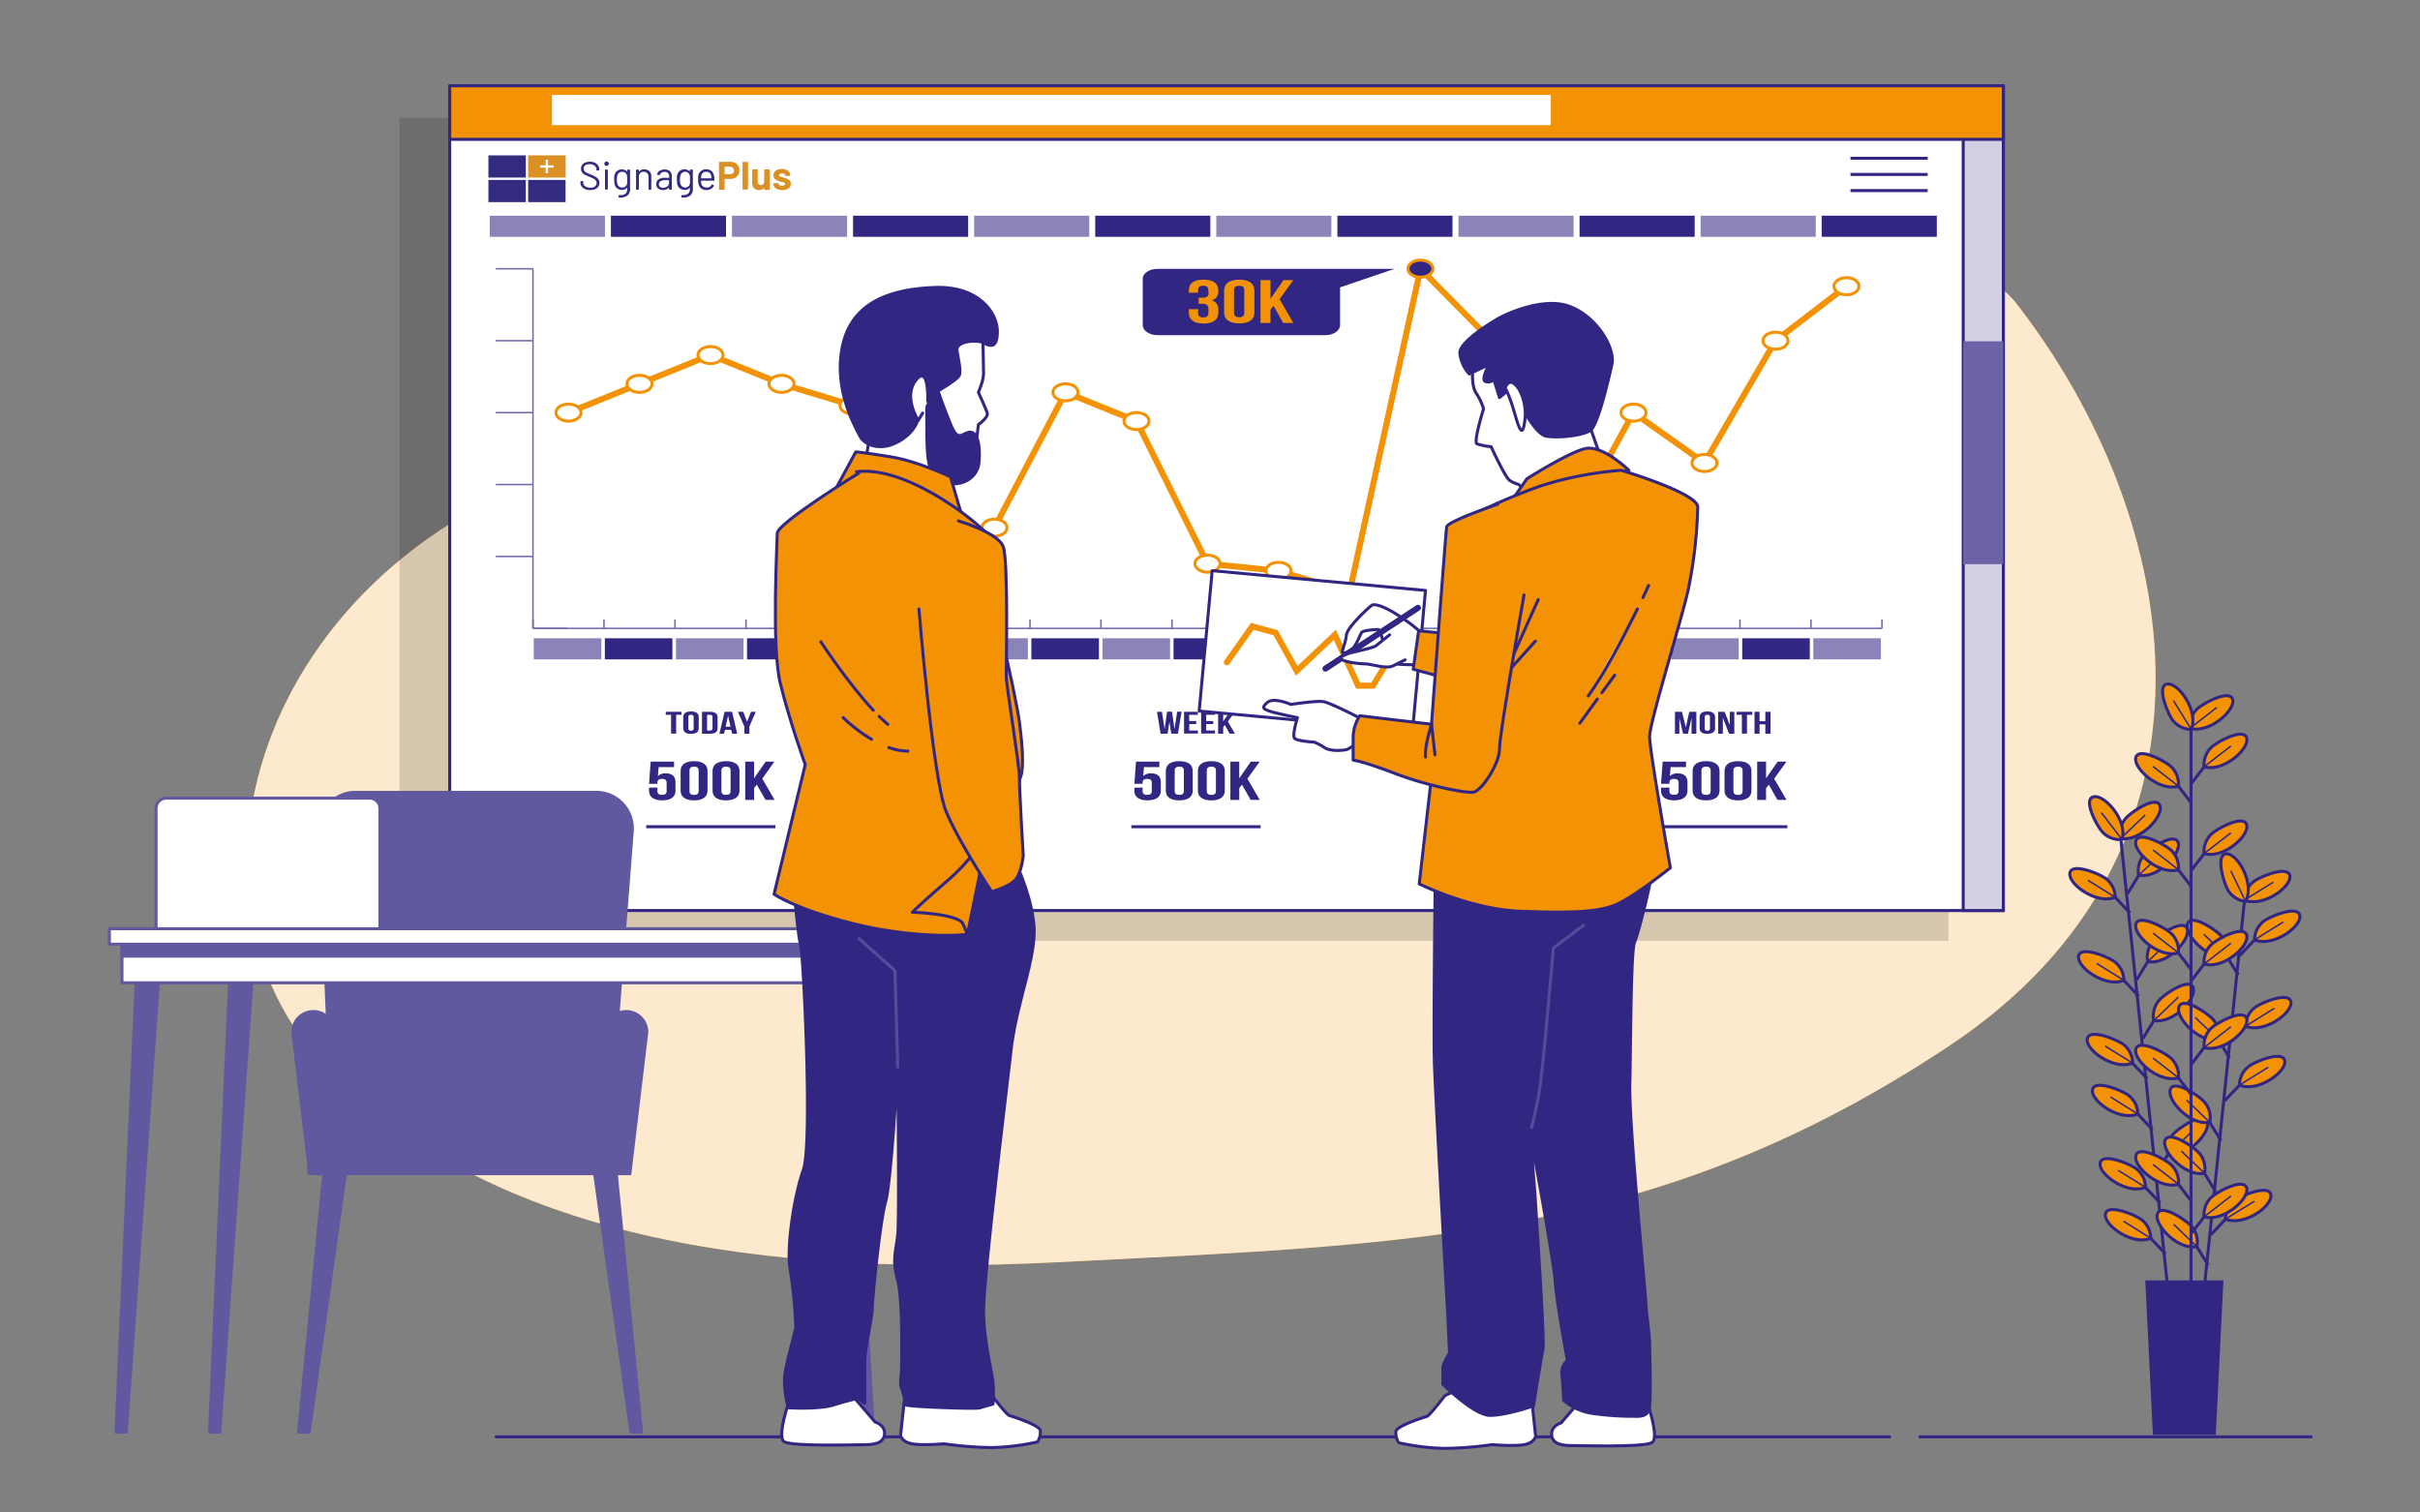<svg id="Stocks_and_shareholders_dashboard" data-name="Stocks and shareholders dashboard" xmlns="http://www.w3.org/2000/svg" viewBox="0 0 800 500"><rect x="0" y="0" width="800" height="500" fill="#808080" stroke="none"/><defs><style>.cls-1,.cls-16,.cls-4{fill:#f39204;}.cls-12,.cls-2,.cls-20,.cls-7,.cls-9{fill:#fff;}.cls-2{opacity:0.8;}.cls-10,.cls-11,.cls-24,.cls-25,.cls-26,.cls-3,.cls-5{fill:none;}.cls-14,.cls-16,.cls-23,.cls-25,.cls-26,.cls-3,.cls-4,.cls-5,.cls-6,.cls-7{stroke:#312783;}.cls-10,.cls-11,.cls-14,.cls-3,.cls-4,.cls-5,.cls-6{stroke-miterlimit:10;}.cls-10,.cls-5{stroke-width:0.5px;}.cls-13,.cls-18,.cls-23,.cls-6{fill:#312783;}.cls-11,.cls-12,.cls-13,.cls-16,.cls-19,.cls-20,.cls-23,.cls-24,.cls-25,.cls-26,.cls-7{stroke-linecap:round;}.cls-12,.cls-13,.cls-16,.cls-19,.cls-20,.cls-23,.cls-24,.cls-25,.cls-26,.cls-7{stroke-linejoin:round;}.cls-8{opacity:0.15;}.cls-10{stroke:#716aa9;}.cls-11,.cls-12,.cls-13{stroke:#f39204;}.cls-11,.cls-26{stroke-width:2px;}.cls-14{fill:#d2cfe4;}.cls-15{fill:#6b63a6;}.cls-17{fill:#8a84b8;}.cls-19{fill:#6059a0;}.cls-19,.cls-20{stroke:#6059a0;}.cls-21{fill:#322b80;}.cls-22{fill:#db9023;}.cls-24{stroke:#544c98;}</style></defs><g id="Background_Simple" data-name="Background Simple"><path class="cls-1" d="M666,99.59S618.58,45.43,527,46.59,376.61,97,312.24,125.93C278.53,141.1,238.13,141,201.63,150.55,84.92,181,52.2,296.14,108.43,353.47c48.67,49.64,127,69.69,242.37,63.75s196.59-7.07,293.48-71.42S722.3,171.47,666,99.59Z"/><path class="cls-2" d="M666,99.59S618.58,45.43,527,46.59,376.61,97,312.24,125.93C278.53,141.1,238.13,141,201.63,150.55,84.92,181,52.2,296.14,108.43,353.47c48.67,49.64,127,69.69,242.37,63.75s196.59-7.07,293.48-71.42S722.3,171.47,666,99.59Z"/></g><g id="Plant"><line class="cls-3" x1="701.17" y1="278" x2="716.61" y2="426.02"/><line class="cls-3" x1="714.12" y1="397.69" x2="707.12" y2="390.3"/><path class="cls-4" d="M709.25,392.51a7.93,7.93,0,0,0-2.79-5.94c-1.8-1.6-11.26-5.58-12.15-2.25C693.33,387.94,703,395.06,709.25,392.51Z"/><line class="cls-5" x1="709.25" y1="392.51" x2="700.24" y2="386.9"/><line class="cls-3" x1="715.88" y1="414.53" x2="708.88" y2="407.13"/><path class="cls-4" d="M711,409.35a7.92,7.92,0,0,0-2.79-5.94c-1.8-1.61-11.26-5.59-12.16-2.26C695.09,404.78,704.77,411.89,711,409.35Z"/><line class="cls-5" x1="711.01" y1="409.35" x2="702" y2="403.73"/><line class="cls-3" x1="709.84" y1="356.61" x2="702.83" y2="349.22"/><path class="cls-4" d="M705,351.43a7.94,7.94,0,0,0-2.78-5.94c-1.8-1.6-11.26-5.58-12.16-2.25C689,346.86,698.73,354,705,351.43Z"/><line class="cls-5" x1="704.96" y1="351.43" x2="695.96" y2="345.82"/><line class="cls-3" x1="711.59" y1="373.45" x2="704.59" y2="366.05"/><path class="cls-4" d="M706.72,368.27a7.93,7.93,0,0,0-2.79-5.94c-1.8-1.61-11.26-5.59-12.15-2.26C690.8,363.7,700.48,370.82,706.72,368.27Z"/><line class="cls-5" x1="706.72" y1="368.27" x2="697.71" y2="362.66"/><line class="cls-3" x1="706.98" y1="329.27" x2="699.98" y2="321.87"/><path class="cls-4" d="M702.11,324.09a7.93,7.93,0,0,0-2.79-5.94c-1.8-1.61-11.26-5.59-12.15-2.26C686.19,319.52,695.87,326.64,702.11,324.09Z"/><line class="cls-5" x1="702.11" y1="324.09" x2="693.1" y2="318.48"/><line class="cls-3" x1="704.12" y1="301.8" x2="697.11" y2="294.41"/><path class="cls-4" d="M699.24,296.62a7.93,7.93,0,0,0-2.79-5.94c-1.79-1.6-11.25-5.58-12.15-2.25C683.32,292.05,693,299.17,699.24,296.62Z"/><line class="cls-5" x1="699.24" y1="296.62" x2="690.24" y2="291.01"/><line class="cls-3" x1="712.95" y1="387.73" x2="718.27" y2="379.05"/><path class="cls-4" d="M716.65,381.66a7.94,7.94,0,0,1,1.5-6.39c1.43-1.94,9.86-7.79,11.43-4.72C731.28,373.9,723.28,382.86,716.65,381.66Z"/><line class="cls-5" x1="716.65" y1="381.66" x2="724.76" y2="373.91"/><line class="cls-3" x1="708.32" y1="343.43" x2="713.65" y2="334.75"/><path class="cls-4" d="M712,337.36a7.9,7.9,0,0,1,1.5-6.39c1.42-1.94,9.86-7.79,11.42-4.71C726.66,329.6,718.65,338.56,712,337.36Z"/><line class="cls-5" x1="712.03" y1="337.36" x2="720.14" y2="329.61"/><line class="cls-3" x1="706.29" y1="323.97" x2="711.62" y2="315.28"/><path class="cls-4" d="M710,317.89a7.94,7.94,0,0,1,1.5-6.39c1.43-1.94,9.87-7.79,11.43-4.71C724.63,310.13,716.62,319.09,710,317.89Z"/><line class="cls-5" x1="709.99" y1="317.89" x2="718.1" y2="310.14"/><line class="cls-3" x1="703.31" y1="295.43" x2="708.64" y2="286.74"/><path class="cls-4" d="M707,289.35a7.93,7.93,0,0,1,1.51-6.39c1.42-1.94,9.86-7.79,11.42-4.71C721.65,281.59,713.64,290.55,707,289.35Z"/><line class="cls-5" x1="707.01" y1="289.35" x2="715.12" y2="281.6"/><path class="cls-4" d="M701,277.18a7.94,7.94,0,0,1,1.5-6.39c1.42-1.94,9.86-7.79,11.43-4.71C715.67,269.42,707.66,278.38,701,277.18Z"/><line class="cls-5" x1="701.04" y1="277.18" x2="709.15" y2="269.43"/><path class="cls-4" d="M701.51,277.51a7.92,7.92,0,0,1-6.2-2.16c-1.78-1.62-6.71-10.62-3.49-11.86C695.33,262.15,703.4,271.05,701.51,277.51Z"/><line class="cls-5" x1="701.51" y1="277.51" x2="694.65" y2="268.63"/><line class="cls-3" x1="741.91" y1="298.38" x2="726.55" y2="446.41"/><line class="cls-3" x1="729.95" y1="418.18" x2="724.62" y2="409.5"/><path class="cls-4" d="M726.24,412.11a7.94,7.94,0,0,0-1.5-6.39c-1.43-1.94-9.87-7.78-11.43-4.71C711.6,404.36,719.61,413.32,726.24,412.11Z"/><line class="cls-5" x1="726.24" y1="412.11" x2="718.58" y2="404.76"/><line class="cls-3" x1="734.21" y1="377.1" x2="728.88" y2="368.42"/><path class="cls-4" d="M730.5,371a7.94,7.94,0,0,0-1.5-6.39c-1.43-1.94-9.87-7.78-11.43-4.71C715.87,363.28,723.88,372.24,730.5,371Z"/><line class="cls-5" x1="730.5" y1="371.03" x2="722.85" y2="363.68"/><line class="cls-3" x1="732.46" y1="393.93" x2="727.13" y2="385.26"/><path class="cls-4" d="M728.76,387.86a7.93,7.93,0,0,0-1.51-6.39c-1.43-1.94-9.86-7.78-11.43-4.7C714.12,380.11,722.13,389.07,728.76,387.86Z"/><line class="cls-5" x1="728.76" y1="387.86" x2="721.1" y2="380.52"/><line class="cls-3" x1="737.05" y1="349.75" x2="731.72" y2="341.07"/><path class="cls-4" d="M733.34,343.68a7.94,7.94,0,0,0-1.5-6.39c-1.43-1.94-9.87-7.78-11.43-4.71C718.71,335.93,726.72,344.89,733.34,343.68Z"/><line class="cls-5" x1="733.34" y1="343.68" x2="725.68" y2="336.33"/><line class="cls-3" x1="739.9" y1="322.29" x2="734.57" y2="313.61"/><path class="cls-4" d="M736.19,316.21a7.92,7.92,0,0,0-1.5-6.38c-1.43-1.95-9.87-7.79-11.43-4.71C721.56,308.46,729.57,317.42,736.19,316.21Z"/><line class="cls-5" x1="736.19" y1="316.21" x2="728.54" y2="308.87"/><line class="cls-3" x1="730.85" y1="408.19" x2="737.84" y2="400.79"/><path class="cls-4" d="M735.72,403a7.94,7.94,0,0,1,2.78-5.94c1.8-1.61,11.26-5.6,12.16-2.26C751.63,398.43,742,405.55,735.72,403Z"/><line class="cls-5" x1="735.72" y1="403.01" x2="745.25" y2="397.09"/><line class="cls-3" x1="735.44" y1="363.89" x2="742.44" y2="356.49"/><path class="cls-4" d="M740.31,358.71a7.94,7.94,0,0,1,2.79-5.95c1.79-1.6,11.25-5.59,12.15-2.26C756.23,354.13,746.55,361.25,740.31,358.71Z"/><line class="cls-5" x1="740.31" y1="358.71" x2="749.85" y2="352.79"/><line class="cls-3" x1="737.46" y1="344.42" x2="744.46" y2="337.02"/><path class="cls-4" d="M742.33,339.24a7.93,7.93,0,0,1,2.79-5.94c1.8-1.61,11.25-5.6,12.15-2.27C758.25,334.66,748.57,341.78,742.33,339.24Z"/><line class="cls-5" x1="742.33" y1="339.24" x2="751.87" y2="333.32"/><line class="cls-3" x1="740.42" y1="315.88" x2="747.42" y2="308.48"/><path class="cls-4" d="M745.3,310.7a7.91,7.91,0,0,1,2.78-5.95c1.8-1.6,11.25-5.59,12.15-2.26C761.21,306.12,751.53,313.24,745.3,310.7Z"/><line class="cls-5" x1="745.3" y1="310.7" x2="754.83" y2="304.78"/><path class="cls-4" d="M742,297.55a7.93,7.93,0,0,1,2.79-5.94c1.79-1.6,11.25-5.59,12.15-2.26C757.87,293,748.19,300.1,742,297.55Z"/><line class="cls-5" x1="741.95" y1="297.55" x2="751.48" y2="291.64"/><path class="cls-4" d="M742.34,298a7.91,7.91,0,0,1-5.61-3.39c-1.41-2-4.38-11.78-1-12.33C739.46,281.67,745.53,292,742.34,298Z"/><line class="cls-5" x1="742.34" y1="297.98" x2="737.46" y2="287.88"/><line class="cls-3" x1="724.31" y1="238.11" x2="724.31" y2="425.3"/><line class="cls-3" x1="724.46" y1="397.15" x2="718.26" y2="389.07"/><path class="cls-4" d="M720.15,391.49A8,8,0,0,0,718,385.3c-1.62-1.79-10.62-6.73-11.86-3.51C704.79,385.3,713.68,393.38,720.15,391.49Z"/><line class="cls-5" x1="720.15" y1="391.49" x2="711.77" y2="384.98"/><line class="cls-3" x1="724.46" y1="361.97" x2="718.26" y2="353.89"/><path class="cls-4" d="M720.15,356.32a8,8,0,0,0-2.16-6.2c-1.62-1.78-10.62-6.72-11.86-3.5C704.79,350.12,713.68,358.2,720.15,356.32Z"/><line class="cls-5" x1="720.15" y1="356.32" x2="711.77" y2="349.8"/><line class="cls-3" x1="724.46" y1="320.67" x2="718.26" y2="312.59"/><path class="cls-4" d="M720.15,315a8,8,0,0,0-2.16-6.19c-1.62-1.79-10.62-6.73-11.86-3.51C704.79,308.82,713.68,316.9,720.15,315Z"/><line class="cls-5" x1="720.15" y1="315.01" x2="711.77" y2="308.5"/><line class="cls-3" x1="724.46" y1="293.18" x2="718.26" y2="285.1"/><path class="cls-4" d="M720.15,287.52a8,8,0,0,0-2.16-6.2c-1.62-1.78-10.62-6.72-11.86-3.5C704.79,281.32,713.68,289.41,720.15,287.52Z"/><line class="cls-5" x1="720.15" y1="287.52" x2="711.77" y2="281"/><line class="cls-3" x1="724.46" y1="265.56" x2="718.26" y2="257.48"/><path class="cls-4" d="M720.15,259.91a8,8,0,0,0-2.16-6.2c-1.62-1.78-10.62-6.72-11.86-3.5C704.79,253.71,713.68,261.79,720.15,259.91Z"/><line class="cls-5" x1="720.15" y1="259.91" x2="711.77" y2="253.39"/><line class="cls-3" x1="724.32" y1="407.9" x2="730.52" y2="399.81"/><path class="cls-4" d="M728.63,402.24a7.92,7.92,0,0,1,2.16-6.2c1.62-1.78,10.61-6.72,11.85-3.5C744,396,735.1,404.12,728.63,402.24Z"/><line class="cls-5" x1="728.63" y1="402.24" x2="737.5" y2="395.37"/><line class="cls-3" x1="724.32" y1="351.95" x2="730.52" y2="343.86"/><path class="cls-4" d="M728.63,346.29a7.92,7.92,0,0,1,2.16-6.2c1.62-1.78,10.61-6.72,11.85-3.5C744,340.09,735.1,348.17,728.63,346.29Z"/><line class="cls-5" x1="728.63" y1="346.29" x2="737.5" y2="339.42"/><line class="cls-3" x1="724.32" y1="324.33" x2="730.52" y2="316.25"/><path class="cls-4" d="M728.63,318.67a7.9,7.9,0,0,1,2.16-6.19c1.62-1.79,10.61-6.73,11.85-3.51C744,312.48,735.1,320.56,728.63,318.67Z"/><line class="cls-5" x1="728.63" y1="318.67" x2="737.5" y2="311.81"/><line class="cls-3" x1="724.32" y1="287.83" x2="730.52" y2="279.75"/><path class="cls-4" d="M728.63,282.17a7.9,7.9,0,0,1,2.16-6.19c1.62-1.79,10.61-6.73,11.85-3.51C744,276,735.1,284.06,728.63,282.17Z"/><line class="cls-5" x1="728.63" y1="282.17" x2="737.5" y2="275.31"/><line class="cls-3" x1="724.32" y1="259.14" x2="730.52" y2="251.05"/><path class="cls-4" d="M728.63,253.48a7.93,7.93,0,0,1,2.16-6.2c1.62-1.78,10.61-6.72,11.85-3.5C744,247.28,735.1,255.37,728.63,253.48Z"/><line class="cls-5" x1="728.63" y1="253.48" x2="737.5" y2="246.61"/><path class="cls-4" d="M724,240.75a7.92,7.92,0,0,1,2.15-6.19c1.63-1.79,10.62-6.73,11.86-3.51C739.31,234.56,730.42,242.64,724,240.75Z"/><line class="cls-5" x1="723.95" y1="240.75" x2="732.82" y2="233.89"/><path class="cls-4" d="M724.38,241.13a7.93,7.93,0,0,1-5.94-2.79c-1.6-1.8-5.57-11.26-2.24-12.16C719.83,225.21,726.94,234.9,724.38,241.13Z"/><line class="cls-5" x1="724.38" y1="241.13" x2="718.48" y2="231.59"/><polygon class="cls-6" points="732.01 473.85 712.18 473.85 709.71 423.78 734.49 423.78 732.01 473.85"/></g><g id="Floor"><line class="cls-7" x1="634.71" y1="475" x2="764" y2="475"/><line class="cls-7" x1="274.46" y1="475" x2="624.67" y2="475"/><line class="cls-7" x1="164" y1="475" x2="260.65" y2="475"/></g><g id="Screen"><rect class="cls-8" x="132.07" y="39" width="512.04" height="272"/><rect class="cls-1" x="148.67" y="28.36" width="513.59" height="272.64"/><rect class="cls-7" x="148.67" y="28.36" width="513.59" height="272.64"/><rect class="cls-9" x="161.02" y="80.94" width="478.72" height="148.09"/><line class="cls-10" x1="176.19" y1="207.73" x2="622.14" y2="207.73"/><line class="cls-10" x1="176.19" y1="207.73" x2="176.19" y2="204.76"/><line class="cls-10" x1="199.66" y1="207.73" x2="199.66" y2="204.76"/><line class="cls-10" x1="223.14" y1="207.73" x2="223.14" y2="204.76"/><line class="cls-10" x1="246.61" y1="207.73" x2="246.61" y2="204.76"/><line class="cls-10" x1="270.08" y1="207.73" x2="270.08" y2="204.76"/><line class="cls-10" x1="293.55" y1="207.73" x2="293.55" y2="204.76"/><line class="cls-10" x1="317.02" y1="207.73" x2="317.02" y2="204.76"/><line class="cls-10" x1="340.49" y1="207.73" x2="340.49" y2="204.76"/><line class="cls-10" x1="363.96" y1="207.73" x2="363.96" y2="204.76"/><line class="cls-10" x1="387.43" y1="207.73" x2="387.43" y2="204.76"/><line class="cls-10" x1="410.9" y1="207.73" x2="410.9" y2="204.76"/><line class="cls-10" x1="434.37" y1="207.73" x2="434.37" y2="204.76"/><line class="cls-10" x1="457.84" y1="207.73" x2="457.84" y2="204.76"/><line class="cls-10" x1="481.32" y1="207.73" x2="481.32" y2="204.76"/><line class="cls-10" x1="504.79" y1="207.73" x2="504.79" y2="204.76"/><line class="cls-10" x1="528.26" y1="207.73" x2="528.26" y2="204.76"/><line class="cls-10" x1="551.73" y1="207.73" x2="551.73" y2="204.76"/><line class="cls-10" x1="575.2" y1="207.73" x2="575.2" y2="204.76"/><line class="cls-10" x1="598.67" y1="207.73" x2="598.67" y2="204.76"/><line class="cls-10" x1="622.14" y1="207.73" x2="622.14" y2="204.76"/><line class="cls-10" x1="176.19" y1="207.73" x2="176.19" y2="88.85"/><line class="cls-10" x1="176.19" y1="207.73" x2="187.34" y2="207.73"/><line class="cls-10" x1="176.19" y1="183.96" x2="163.89" y2="183.96"/><line class="cls-10" x1="176.19" y1="160.18" x2="163.89" y2="160.18"/><line class="cls-10" x1="176.19" y1="136.4" x2="163.89" y2="136.4"/><line class="cls-10" x1="176.19" y1="112.63" x2="163.89" y2="112.63"/><line class="cls-10" x1="176.19" y1="88.85" x2="163.89" y2="88.85"/><line class="cls-11" x1="586.93" y1="112.63" x2="610.41" y2="94.62"/><line class="cls-11" x1="563.46" y1="153.05" x2="586.93" y2="112.63"/><line class="cls-11" x1="539.99" y1="136.4" x2="563.46" y2="153.05"/><line class="cls-11" x1="516.52" y1="179.2" x2="539.99" y2="136.4"/><line class="cls-11" x1="493.05" y1="112.63" x2="516.52" y2="179.2"/><line class="cls-11" x1="469.58" y1="88.85" x2="493.05" y2="112.63"/><line class="cls-11" x1="446.11" y1="195.85" x2="469.58" y2="88.85"/><line class="cls-11" x1="422.64" y1="188.71" x2="446.11" y2="195.85"/><line class="cls-11" x1="399.17" y1="186.33" x2="422.64" y2="188.71"/><line class="cls-11" x1="375.7" y1="139.2" x2="399.17" y2="186.33"/><line class="cls-11" x1="352.23" y1="129.69" x2="375.7" y2="139.2"/><line class="cls-11" x1="328.75" y1="174.45" x2="352.23" y2="129.69"/><line class="cls-11" x1="305.28" y1="183.96" x2="328.75" y2="174.45"/><line class="cls-11" x1="281.81" y1="134.03" x2="305.28" y2="183.96"/><line class="cls-11" x1="258.34" y1="126.89" x2="281.81" y2="134.03"/><line class="cls-11" x1="234.87" y1="117.38" x2="258.34" y2="126.89"/><line class="cls-11" x1="211.4" y1="126.89" x2="234.87" y2="117.38"/><line class="cls-11" x1="187.93" y1="136.4" x2="211.4" y2="126.89"/><path class="cls-12" d="M610.41,91.8h0c-2.3,0-4.15,1.27-4.15,2.82h0c0,1.56,1.85,2.82,4.15,2.82h0c2.29,0,4.14-1.26,4.14-2.82h0C614.55,93.07,612.7,91.8,610.41,91.8Z"/><path class="cls-12" d="M586.93,109.81h0c-2.29,0-4.14,1.26-4.14,2.82h0c0,1.55,1.85,2.82,4.14,2.82h0c2.3,0,4.15-1.27,4.15-2.82h0C591.08,111.07,589.23,109.81,586.93,109.81Z"/><path class="cls-12" d="M563.46,150.23h0c-2.29,0-4.14,1.26-4.14,2.82h0c0,1.55,1.85,2.82,4.14,2.82h0c2.29,0,4.15-1.27,4.15-2.82h0C567.61,151.49,565.75,150.23,563.46,150.23Z"/><path class="cls-12" d="M540,133.58h0c-2.29,0-4.15,1.27-4.15,2.82h0c0,1.56,1.86,2.82,4.15,2.82h0c2.29,0,4.15-1.26,4.15-2.82h0C544.14,134.85,542.28,133.58,540,133.58Z"/><path class="cls-12" d="M516.52,176.38h0c-2.29,0-4.15,1.26-4.15,2.82h0c0,1.56,1.86,2.82,4.15,2.82h0c2.29,0,4.15-1.26,4.15-2.82h0C520.67,177.64,518.81,176.38,516.52,176.38Z"/><path class="cls-12" d="M493.05,109.81h0c-2.29,0-4.15,1.26-4.15,2.82h0c0,1.55,1.86,2.82,4.15,2.82h0c2.29,0,4.15-1.27,4.15-2.82h0C497.2,111.07,495.34,109.81,493.05,109.81Z"/><path class="cls-13" d="M469.58,86h0c-2.29,0-4.15,1.26-4.15,2.82h0c0,1.56,1.86,2.82,4.15,2.82h0c2.29,0,4.15-1.26,4.15-2.82h0C473.73,87.29,471.87,86,469.58,86Z"/><path class="cls-12" d="M446.11,193h0c-2.29,0-4.15,1.26-4.15,2.82h0c0,1.55,1.86,2.81,4.15,2.81h0c2.29,0,4.15-1.26,4.15-2.81h0C450.26,194.29,448.4,193,446.11,193Z"/><path class="cls-12" d="M422.64,185.89h0c-2.29,0-4.15,1.27-4.15,2.82h0c0,1.56,1.86,2.82,4.15,2.82h0c2.29,0,4.15-1.26,4.15-2.82h0C426.79,187.16,424.93,185.89,422.64,185.89Z"/><path class="cls-12" d="M399.17,183.52h0c-2.29,0-4.15,1.26-4.15,2.81h0c0,1.56,1.86,2.82,4.15,2.82h0c2.29,0,4.15-1.26,4.15-2.82h0C403.32,184.78,401.46,183.52,399.17,183.52Z"/><path class="cls-12" d="M375.7,136.38h0c-2.29,0-4.15,1.26-4.15,2.82h0c0,1.56,1.86,2.82,4.15,2.82h0c2.29,0,4.14-1.26,4.14-2.82h0C379.84,137.64,378,136.38,375.7,136.38Z"/><path class="cls-12" d="M352.23,126.87h0c-2.3,0-4.15,1.26-4.15,2.82h0c0,1.56,1.85,2.82,4.15,2.82h0c2.29,0,4.14-1.26,4.14-2.82h0C356.37,128.13,354.52,126.87,352.23,126.87Z"/><path class="cls-12" d="M328.75,171.63h0c-2.29,0-4.14,1.26-4.14,2.82h0c0,1.55,1.85,2.82,4.14,2.82h0c2.3,0,4.15-1.27,4.15-2.82h0C332.9,172.89,331.05,171.63,328.75,171.63Z"/><path class="cls-12" d="M305.28,181.14h0c-2.29,0-4.15,1.26-4.15,2.82h0c0,1.55,1.86,2.82,4.15,2.82h0c2.29,0,4.15-1.27,4.15-2.82h0C309.43,182.4,307.57,181.14,305.28,181.14Z"/><path class="cls-12" d="M281.81,131.21h0c-2.29,0-4.15,1.26-4.15,2.82h0c0,1.55,1.86,2.82,4.15,2.82h0c2.29,0,4.15-1.27,4.15-2.82h0C286,132.47,284.1,131.21,281.81,131.21Z"/><path class="cls-12" d="M258.34,124.07h0c-2.29,0-4.15,1.27-4.15,2.82h0c0,1.56,1.86,2.82,4.15,2.82h0c2.29,0,4.15-1.26,4.15-2.82h0C262.49,125.34,260.63,124.07,258.34,124.07Z"/><path class="cls-12" d="M234.87,114.56h0c-2.29,0-4.15,1.27-4.15,2.82h0c0,1.56,1.86,2.82,4.15,2.82h0c2.29,0,4.15-1.26,4.15-2.82h0C239,115.83,237.16,114.56,234.87,114.56Z"/><path class="cls-12" d="M211.4,124.07h0c-2.29,0-4.15,1.27-4.15,2.82h0c0,1.56,1.86,2.82,4.15,2.82h0c2.29,0,4.15-1.26,4.15-2.82h0C215.55,125.34,213.69,124.07,211.4,124.07Z"/><path class="cls-12" d="M187.93,133.58h0c-2.29,0-4.15,1.27-4.15,2.82h0c0,1.56,1.86,2.82,4.15,2.82h0c2.29,0,4.15-1.26,4.15-2.82h0C192.08,134.85,190.22,133.58,187.93,133.58Z"/><rect class="cls-14" x="648.99" y="28.36" width="13.27" height="272.64"/><rect class="cls-15" x="648.99" y="112.83" width="13.27" height="73.67"/><rect class="cls-16" x="148.67" y="28.36" width="513.59" height="17.71"/><rect class="cls-9" x="182.46" y="31.38" width="330.2" height="9.99"/><rect class="cls-17" x="176.45" y="211" width="22.34" height="6.98"/><rect class="cls-18" x="199.95" y="211" width="22.34" height="6.98"/><rect class="cls-17" x="223.45" y="211" width="22.34" height="6.98"/><rect class="cls-18" x="246.95" y="211" width="22.34" height="6.98"/><rect class="cls-17" x="270.45" y="211" width="22.34" height="6.98"/><rect class="cls-18" x="293.95" y="211" width="22.34" height="6.98"/><rect class="cls-17" x="317.45" y="211" width="22.34" height="6.98"/><rect class="cls-18" x="340.95" y="211" width="22.34" height="6.98"/><rect class="cls-17" x="364.45" y="211" width="22.34" height="6.98"/><rect class="cls-18" x="387.95" y="211" width="22.34" height="6.98"/><rect class="cls-17" x="411.45" y="211" width="22.34" height="6.98"/><rect class="cls-18" x="434.95" y="211" width="22.34" height="6.98"/><rect class="cls-17" x="458.45" y="211" width="22.34" height="6.98"/><rect class="cls-18" x="481.95" y="211" width="22.34" height="6.98"/><rect class="cls-17" x="505.45" y="211" width="22.34" height="6.98"/><rect class="cls-18" x="528.95" y="211" width="22.34" height="6.98"/><rect class="cls-17" x="552.45" y="211" width="22.34" height="6.98"/><rect class="cls-18" x="575.94" y="211" width="22.34" height="6.98"/><rect class="cls-17" x="599.44" y="211" width="22.34" height="6.98"/><rect class="cls-17" x="161.92" y="71.31" width="38.05" height="6.98"/><rect class="cls-18" x="201.95" y="71.31" width="38.05" height="6.98"/><rect class="cls-17" x="241.98" y="71.31" width="38.05" height="6.98"/><rect class="cls-18" x="282" y="71.31" width="38.05" height="6.98"/><rect class="cls-17" x="322.03" y="71.31" width="38.05" height="6.98"/><rect class="cls-18" x="362.06" y="71.31" width="38.05" height="6.98"/><rect class="cls-17" x="402.08" y="71.31" width="38.05" height="6.98"/><rect class="cls-18" x="442.11" y="71.31" width="38.05" height="6.98"/><rect class="cls-17" x="482.14" y="71.31" width="38.05" height="6.98"/><rect class="cls-18" x="522.17" y="71.31" width="38.05" height="6.98"/><rect class="cls-17" x="562.19" y="71.31" width="38.05" height="6.98"/><rect class="cls-18" x="602.22" y="71.31" width="38.05" height="6.98"/><path class="cls-18" d="M382.61,88.88H461L443,95v12.48c0,1.83-2.18,3.32-4.87,3.32h-55.5c-2.69,0-4.87-1.49-4.87-3.32V92.19C377.74,90.36,379.92,88.88,382.61,88.88Z"/><path class="cls-1" d="M399.47,96.08c0-1.27-.66-1.61-1.7-1.61s-1.69.38-1.69,1.39v.91H393V96c0-2.26,1.66-3.55,4.87-3.55s4.88,1.29,4.88,3.55v.37a2.76,2.76,0,0,1-2.29,2.9,2.86,2.86,0,0,1,2.29,3v1.11c0,2.26-1.67,3.56-4.88,3.56s-4.87-1.3-4.87-3.56v-1.17h3.09v1.31c0,1,.65,1.4,1.69,1.4s1.7-.35,1.7-1.6v-1.11c0-1.31-.66-1.8-2.14-1.8h-1.1v-2h1.28c1.21,0,2-.36,2-1.49Z"/><path class="cls-1" d="M404.67,96c0-2.26,1.75-3.55,5-3.55s5,1.29,5,3.55v7.35c0,2.26-1.75,3.56-5,3.56s-5-1.3-5-3.56Zm3.27,7.49c0,1,.65,1.4,1.69,1.4s1.69-.39,1.69-1.4V95.86c0-1-.65-1.39-1.69-1.39s-1.69.38-1.69,1.39Z"/><path class="cls-1" d="M421,101.11l-1,1.29v4.35H416.7V92.61H420v6.16l4.28-6.16h3.27L423,98.91l4.55,7.84h-3.36Z"/><path class="cls-18" d="M217.33,260.35v1.18c0,.9.59,1.23,1.52,1.23s1.52-.33,1.52-1.23v-2.79c0-.91-.59-1.25-1.52-1.25s-1.52.34-1.52,1.25v.38h-2.77l.54-7.35h7.72v1.81h-5.09l-.24,3a3.32,3.32,0,0,1,2.56-.92c2.16,0,3.25,1,3.25,2.9v2.82c0,2-1.49,3.19-4.37,3.19s-4.37-1.16-4.37-3.19v-1Z"/><path class="cls-18" d="M225,254.81c0-2,1.57-3.18,4.45-3.18s4.44,1.15,4.44,3.18v6.59c0,2-1.57,3.19-4.44,3.19S225,263.43,225,261.4Zm2.93,6.72c0,.9.58,1.25,1.52,1.25s1.51-.35,1.51-1.25v-6.84c0-.91-.58-1.25-1.51-1.25s-1.52.34-1.52,1.25Z"/><path class="cls-18" d="M235.56,254.81c0-2,1.57-3.18,4.45-3.18s4.45,1.15,4.45,3.18v6.59c0,2-1.58,3.19-4.45,3.19s-4.45-1.16-4.45-3.19Zm2.93,6.72c0,.9.59,1.25,1.52,1.25s1.51-.35,1.51-1.25v-6.84c0-.91-.58-1.25-1.51-1.25s-1.52.34-1.52,1.25Z"/><path class="cls-18" d="M250.18,259.39l-.9,1.16v3.89h-2.93V251.77h2.93v5.52l3.84-5.52H256L252,257.42l4.07,7h-3Z"/><line class="cls-3" x1="213.61" y1="273.3" x2="256.34" y2="273.3"/><path class="cls-18" d="M377.72,260.35v1.18c0,.9.59,1.23,1.52,1.23s1.52-.33,1.52-1.23v-2.79c0-.91-.59-1.25-1.52-1.25s-1.52.34-1.52,1.25v.38H375l.54-7.35h7.72v1.81h-5.09l-.24,3a3.32,3.32,0,0,1,2.56-.92c2.16,0,3.25,1,3.25,2.9v2.82c0,2-1.49,3.19-4.37,3.19S375,263.43,375,261.4v-1Z"/><path class="cls-18" d="M385.4,254.81c0-2,1.57-3.18,4.45-3.18s4.44,1.15,4.44,3.18v6.59c0,2-1.57,3.19-4.44,3.19s-4.45-1.16-4.45-3.19Zm2.93,6.72c0,.9.58,1.25,1.52,1.25s1.51-.35,1.51-1.25v-6.84c0-.91-.58-1.25-1.51-1.25s-1.52.34-1.52,1.25Z"/><path class="cls-18" d="M396,254.81c0-2,1.57-3.18,4.45-3.18s4.44,1.15,4.44,3.18v6.59c0,2-1.57,3.19-4.44,3.19S396,263.43,396,261.4Zm2.93,6.72c0,.9.58,1.25,1.52,1.25s1.51-.35,1.51-1.25v-6.84c0-.91-.58-1.25-1.51-1.25s-1.52.34-1.52,1.25Z"/><path class="cls-18" d="M410.57,259.39l-.9,1.16v3.89h-2.93V251.77h2.93v5.52l3.83-5.52h2.93l-4.07,5.65,4.07,7h-3Z"/><line class="cls-3" x1="374" y1="273.3" x2="416.73" y2="273.3"/><path class="cls-18" d="M551.87,260.35v1.18c0,.9.59,1.23,1.52,1.23s1.52-.33,1.52-1.23v-2.79c0-.91-.59-1.25-1.52-1.25s-1.52.34-1.52,1.25v.38H549.1l.53-7.35h7.73v1.81h-5.09l-.24,3a3.31,3.31,0,0,1,2.56-.92c2.15,0,3.25,1,3.25,2.9v2.82c0,2-1.49,3.19-4.37,3.19s-4.37-1.16-4.37-3.19v-1Z"/><path class="cls-18" d="M559.55,254.81c0-2,1.57-3.18,4.44-3.18s4.45,1.15,4.45,3.18v6.59c0,2-1.57,3.19-4.45,3.19s-4.44-1.16-4.44-3.19Zm2.92,6.72c0,.9.59,1.25,1.52,1.25s1.52-.35,1.52-1.25v-6.84c0-.91-.59-1.25-1.52-1.25s-1.52.34-1.52,1.25Z"/><path class="cls-18" d="M570.1,254.81c0-2,1.57-3.18,4.45-3.18s4.44,1.15,4.44,3.18v6.59c0,2-1.57,3.19-4.44,3.19s-4.45-1.16-4.45-3.19Zm2.93,6.72c0,.9.58,1.25,1.52,1.25s1.51-.35,1.51-1.25v-6.84c0-.91-.58-1.25-1.51-1.25s-1.52.34-1.52,1.25Z"/><path class="cls-18" d="M584.72,259.39l-.9,1.16v3.89h-2.93V251.77h2.93v5.52l3.83-5.52h2.93l-4.07,5.65,4.07,7h-3Z"/><line class="cls-3" x1="548.15" y1="273.3" x2="590.87" y2="273.3"/><line class="cls-3" x1="317.55" y1="240.99" x2="317.55" y2="276.33"/><line class="cls-3" x1="492.01" y1="240.99" x2="492.01" y2="276.33"/><path class="cls-18" d="M220.09,235.3h5.19v1h-1.76v6.22h-1.68v-6.22h-1.75Z"/><path class="cls-18" d="M225.87,237c0-1.16.91-1.82,2.56-1.82s2.55.66,2.55,1.82v3.78c0,1.16-.91,1.83-2.55,1.83s-2.56-.67-2.56-1.83Zm1.68,3.85c0,.52.34.72.88.72s.87-.2.87-.72V237c0-.52-.34-.72-.87-.72s-.88.2-.88.72Z"/><path class="cls-18" d="M232.06,235.3h2.65c1.68,0,2.51.63,2.51,1.79v3.68c0,1.16-.83,1.79-2.51,1.79h-2.65Zm1.68,1v5.19h.94c.54,0,.86-.19.86-.71V237c0-.52-.32-.7-.86-.7Z"/><path class="cls-18" d="M243.71,242.56H242l-.29-1.31h-2.06l-.29,1.31h-1.54l1.71-7.26H242Zm-3.84-2.3h1.62l-.81-3.67Z"/><path class="cls-18" d="M246.06,240.16l-2.13-4.86h1.76l1.28,3.31,1.29-3.31h1.6l-2.12,4.86v2.4h-1.68Z"/><path class="cls-18" d="M386.58,238.69l-.61,3.87h-2.3l-1.19-7.26h1.63L385,241l.81-5.73h1.62l.84,5.77.87-5.77h1.47l-1.2,7.26H387.2Z"/><path class="cls-18" d="M393.13,238.36h2.31v1h-2.31v2.13H396v1h-4.58V235.3H396v1h-2.9Z"/><path class="cls-18" d="M398.75,238.36h2.31v1h-2.31v2.13h2.9v1h-4.58V235.3h4.58v1h-2.9Z"/><path class="cls-18" d="M404.89,239.67l-.52.66v2.23h-1.68V235.3h1.68v3.16l2.2-3.16h1.68l-2.34,3.24,2.34,4h-1.73Z"/><path class="cls-18" d="M557.3,240.46l1.14-5.16h2.34v7.26h-1.59v-5.21L558,242.56h-1.59l-1.25-5.13v5.13h-1.46V235.3h2.33Z"/><path class="cls-18" d="M561.86,237c0-1.16.9-1.82,2.55-1.82s2.55.66,2.55,1.82v3.78c0,1.16-.9,1.83-2.55,1.83s-2.55-.67-2.55-1.83Zm1.68,3.85c0,.52.34.72.87.72s.87-.2.87-.72V237c0-.52-.33-.72-.87-.72s-.87.2-.87.72Z"/><path class="cls-18" d="M569.54,237.3v5.26H568V235.3h2.11l1.72,4.35V235.3h1.5v7.26h-1.73Z"/><path class="cls-18" d="M574.07,235.3h5.2v1h-1.76v6.22h-1.68v-6.22h-1.76Z"/><path class="cls-18" d="M581.68,242.56H580V235.3h1.68v3.11h1.9V235.3h1.72v7.26h-1.72v-3.11h-1.9Z"/><line class="cls-3" x1="637.25" y1="52.33" x2="611.74" y2="52.33"/><line class="cls-3" x1="637.25" y1="57.67" x2="611.74" y2="57.67"/><line class="cls-3" x1="637.25" y1="63" x2="611.74" y2="63"/><polygon class="cls-19" points="212.08 473.45 202.57 376.26 195.14 377.88 208.59 473.45 212.08 473.45"/><polygon class="cls-19" points="102.19 473.45 115.63 377.88 108.2 376.26 98.69 473.45 102.19 473.45"/><path class="cls-19" d="M110.4,388l-4.78-113.66a11.91,11.91,0,0,1,11.9-12.41h79.64A11.91,11.91,0,0,1,209,274.76L200.22,388Z"/><rect class="cls-19" x="102.08" y="363.08" width="105.69" height="24.91"/><path class="cls-19" d="M110.4,388h-8l-5.6-46.8a6.79,6.79,0,0,1,6.8-6.8h0a6.8,6.8,0,0,1,6.8,6.8Z"/><path class="cls-19" d="M200.22,388h8l5.6-46.8a6.8,6.8,0,0,0-6.8-6.8h0a6.79,6.79,0,0,0-6.8,6.8Z"/><path class="cls-20" d="M55,263.85H122.2a3.39,3.39,0,0,1,3.39,3.39V307.8a0,0,0,0,1,0,0h-74a0,0,0,0,1,0,0V267.24A3.39,3.39,0,0,1,55,263.85Z"/><polygon class="cls-19" points="288.74 473.45 279.94 320.13 272.43 320.13 285.32 473.45 288.74 473.45"/><polygon class="cls-19" points="316.37 473.45 307.57 320.13 300.05 320.13 312.93 473.45 316.37 473.45"/><polygon class="cls-19" points="72.65 473.45 83.61 320.13 76.12 320.13 69.26 473.45 72.65 473.45"/><polygon class="cls-19" points="41.74 473.45 52.7 320.13 45.22 320.13 38.36 473.45 41.74 473.45"/><rect class="cls-20" x="40.32" y="311.48" width="276.88" height="13.41"/><rect class="cls-19" x="40.32" y="311.48" width="276.88" height="4.6"/><rect class="cls-20" x="36.16" y="307.02" width="285.2" height="5.11"/><g id="Layer_1-2" data-name="Layer 1-2"><rect class="cls-21" x="161.46" y="59.48" width="12.36" height="7.34"/><rect class="cls-21" x="174.6" y="59.48" width="12.36" height="7.34"/><path class="cls-22" d="M174.6,51.36V58.7H187V51.36Zm8.4,4.06h-1.84v1.84h-.77V55.42h-1.83v-.77h1.83V52.81h.77v1.84H183Z"/><rect class="cls-21" x="161.46" y="51.36" width="12.36" height="7.34"/><path class="cls-21" d="M192.75,62.14a2.16,2.16,0,0,1-.86-1.79V60a.12.12,0,0,1,.1-.14h.68a.13.13,0,0,1,.13.11v.38a1.45,1.45,0,0,0,.64,1.22,2.87,2.87,0,0,0,1.73.47,2.38,2.38,0,0,0,1.53-.43,1.38,1.38,0,0,0,.53-1.13,1.33,1.33,0,0,0-.25-.79,2.34,2.34,0,0,0-.75-.61,12.27,12.27,0,0,0-1.42-.67,14.94,14.94,0,0,1-1.53-.69,2.54,2.54,0,0,1-.87-.76,2,2,0,0,1-.33-1.17,2.08,2.08,0,0,1,.77-1.71,3.33,3.33,0,0,1,2.09-.61,3.51,3.51,0,0,1,2.3.68,2.24,2.24,0,0,1,.84,1.81v.28c0,.09-.05.13-.14.13h-.64a.11.11,0,0,1-.13-.1V56a1.54,1.54,0,0,0-.62-1.23,2.57,2.57,0,0,0-1.65-.49,2.32,2.32,0,0,0-1.43.38,1.28,1.28,0,0,0-.5,1.1,1.21,1.21,0,0,0,.24.78,2.06,2.06,0,0,0,.7.54c.3.15.76.35,1.39.6a12.06,12.06,0,0,1,1.54.73,3.15,3.15,0,0,1,.95.83,2,2,0,0,1,.37,1.19,2.16,2.16,0,0,1-.81,1.76,3.55,3.55,0,0,1-2.25.64A3.76,3.76,0,0,1,192.75,62.14Z"/><path class="cls-21" d="M200,54.65a.69.69,0,0,1-.21-.52.7.7,0,0,1,.73-.73.68.68,0,0,1,.52.2.67.67,0,0,1,.21.53.74.74,0,0,1-1.25.52Zm0,7.9V56.19a.12.12,0,0,1,.13-.13h.67a.11.11,0,0,1,.13.1,0,0,0,0,1,0,0v6.36a.1.1,0,0,1-.1.13h-.7a.11.11,0,0,1-.13-.09Z"/><path class="cls-21" d="M207.47,56.07h.67a.12.12,0,0,1,.14.1v6.3a2.6,2.6,0,0,1-.85,2.15,3.66,3.66,0,0,1-2.33.69,2.9,2.9,0,0,1-.46,0,.13.13,0,0,1-.13-.12s0,0,0,0l0-.59a.11.11,0,0,1,0-.1.1.1,0,0,1,.09,0H205a2.64,2.64,0,0,0,1.77-.48,1.89,1.89,0,0,0,.55-1.51V62s0,0,0,0a0,0,0,0,0,0,0,2.06,2.06,0,0,1-1.71.78,2.66,2.66,0,0,1-1.52-.46,2.24,2.24,0,0,1-.88-1.29,6.72,6.72,0,0,1-.16-1.61,6.87,6.87,0,0,1,0-1,2.79,2.79,0,0,1,.13-.7A2.38,2.38,0,0,1,205.52,56a2.14,2.14,0,0,1,1.77.77s0,0,0,0a0,0,0,0,0,0,0v-.52a.11.11,0,0,1,.11-.12Zm-.14,4.14V58.47a2,2,0,0,0-.07-.42,1.52,1.52,0,0,0-.51-.91,1.72,1.72,0,0,0-2.09,0,1.9,1.9,0,0,0-.6.92,4.81,4.81,0,0,0-.12,1.31,4.52,4.52,0,0,0,.12,1.32A1.64,1.64,0,0,0,205.7,62a1.56,1.56,0,0,0,1.06-.35,1.59,1.59,0,0,0,.52-.9A4.07,4.07,0,0,0,207.33,60.21Z"/><path class="cls-21" d="M214.69,56.59a2.24,2.24,0,0,1,.62,1.65v4.33a.12.12,0,0,1-.1.13h-.7a.11.11,0,0,1-.13-.1V58.43a1.6,1.6,0,0,0-.44-1.18,1.48,1.48,0,0,0-1.13-.46,1.51,1.51,0,0,0-1.61,1.44.48.48,0,0,0,0,.17v4.17a.13.13,0,0,1-.11.13h-.69a.11.11,0,0,1-.13-.1V56.19a.11.11,0,0,1,.1-.13h.7a.12.12,0,0,1,.13.11v.59a.08.08,0,0,0,0,0h0A2,2,0,0,1,213,56,2.3,2.3,0,0,1,214.69,56.59Z"/><path class="cls-21" d="M221.44,56.57a2.1,2.1,0,0,1,.65,1.61v4.39a.13.13,0,0,1-.11.13h-.69a.11.11,0,0,1-.13-.11V62a.05.05,0,0,0,0,0h0a2.13,2.13,0,0,1-.85.6,3.1,3.1,0,0,1-1.17.2,2.58,2.58,0,0,1-1.56-.47,1.69,1.69,0,0,1-.64-1.44,1.86,1.86,0,0,1,.71-1.55,3,3,0,0,1,2-.56h1.52s.05,0,.05,0h0v-.51a1.46,1.46,0,0,0-.37-1.05,1.59,1.59,0,0,0-1.16-.39,2,2,0,0,0-1,.24,1.06,1.06,0,0,0-.49.68.13.13,0,0,1-.15.12l-.71-.09c-.1,0-.14-.06-.12-.11a1.67,1.67,0,0,1,.79-1.19,3,3,0,0,1,1.7-.46A2.57,2.57,0,0,1,221.44,56.57Zm-.85,5a1.2,1.2,0,0,0,.56-1v-1s0,0-.05,0h-1.37a2.47,2.47,0,0,0-1.38.35,1.13,1.13,0,0,0-.55,1,1,1,0,0,0,.4.87,1.68,1.68,0,0,0,1,.29A2.31,2.31,0,0,0,220.59,61.62Z"/><path class="cls-21" d="M228.24,56.07h.67a.11.11,0,0,1,.13.1v6.3a2.6,2.6,0,0,1-.84,2.15,3.68,3.68,0,0,1-2.33.69,2.9,2.9,0,0,1-.46,0,.12.12,0,0,1-.13-.12v0l0-.6a.11.11,0,0,1,0-.1.12.12,0,0,1,.1,0h.35a2.68,2.68,0,0,0,1.77-.48,1.89,1.89,0,0,0,.55-1.51V62s0,0,0,0,0,0,0,0a2,2,0,0,1-1.72.79,2.62,2.62,0,0,1-1.51-.47,2.16,2.16,0,0,1-.89-1.28,6.25,6.25,0,0,1-.16-1.61,6.87,6.87,0,0,1,0-1,2.87,2.87,0,0,1,.13-.71,2.51,2.51,0,0,1,.86-1.26,2.25,2.25,0,0,1,1.48-.48,2.08,2.08,0,0,1,1.77.77,0,0,0,0,0,0,0l0,0v-.51a.12.12,0,0,1,.11-.12Zm-.14,4.14V58.47a2,2,0,0,0-.58-1.33,1.47,1.47,0,0,0-1-.36,1.51,1.51,0,0,0-1,.35,1.83,1.83,0,0,0-.6.92,4.82,4.82,0,0,0-.13,1.31,4.52,4.52,0,0,0,.13,1.32A1.64,1.64,0,0,0,226.48,62a1.54,1.54,0,0,0,1.05-.35,1.59,1.59,0,0,0,.52-.9A2.72,2.72,0,0,0,228.1,60.21Z"/><path class="cls-21" d="M236.17,59.19v.42a.12.12,0,0,1-.1.13h-4.26s-.05,0-.06,0h0a5.84,5.84,0,0,0,.08.93,1.57,1.57,0,0,0,.62,1,2,2,0,0,0,1.2.32,1.92,1.92,0,0,0,1-.25,1.69,1.69,0,0,0,.64-.71.13.13,0,0,1,.19-.05l.51.3a.13.13,0,0,1,0,.18h0a2.34,2.34,0,0,1-1,1,3.09,3.09,0,0,1-1.51.36,2.74,2.74,0,0,1-1.55-.44,2.39,2.39,0,0,1-.91-1.21,5.21,5.21,0,0,1-.23-1.8c0-.37,0-.67,0-.9a2.76,2.76,0,0,1,.1-.63,2.46,2.46,0,0,1,.89-1.36,2.65,2.65,0,0,1,1.63-.51,2.57,2.57,0,0,1,1.84.61,2.74,2.74,0,0,1,.8,1.7A7,7,0,0,1,236.17,59.19Zm-3.76-2.08a1.55,1.55,0,0,0-.55.9,4.42,4.42,0,0,0-.11.89.07.07,0,0,0,0,.05h3.4s.05,0,.05-.05a6,6,0,0,0-.08-.84,1.61,1.61,0,0,0-1.69-1.28A1.63,1.63,0,0,0,232.41,57.11Z"/><path class="cls-22" d="M243.08,53.87a2.38,2.38,0,0,1,1,1,3,3,0,0,1,.36,1.48,2.82,2.82,0,0,1-.37,1.45,2.58,2.58,0,0,1-1.05,1,3.34,3.34,0,0,1-1.55.34h-1.86a.06.06,0,0,0-.07.07v3.36a.16.16,0,0,1-.16.16h-1.53a.17.17,0,0,1-.16-.16V53.67a.17.17,0,0,1,.16-.16h3.69A3.14,3.14,0,0,1,243.08,53.87Zm-.83,3.44a1.21,1.21,0,0,0,.37-.91,1.24,1.24,0,0,0-.37-.93,1.29,1.29,0,0,0-1-.36h-1.66a.06.06,0,0,0-.06,0s0,0,0,0v2.41s0,.06.06.06h1.66a1.36,1.36,0,0,0,1-.34Z"/><path class="cls-22" d="M245.52,62.65a.16.16,0,0,1-.05-.11V53.68a.18.18,0,0,1,.16-.16h1.54a.16.16,0,0,1,.11,0,.15.15,0,0,1,0,.11v8.86a.15.15,0,0,1,0,.11.16.16,0,0,1-.11.05h-1.54A.16.16,0,0,1,245.52,62.65Z"/><path class="cls-22" d="M252.65,56a.16.16,0,0,1,.11,0h1.53a.16.16,0,0,1,.16.16v6.44a.17.17,0,0,1-.16.16h-1.53a.17.17,0,0,1-.16-.16v-.47s0,0,0,0,0,0-.06,0a1.88,1.88,0,0,1-1.61.71,2.32,2.32,0,0,1-1.64-.6,2.22,2.22,0,0,1-.64-1.69V56.12a.16.16,0,0,1,.16-.16h1.52a.17.17,0,0,1,.16.16V60a1.2,1.2,0,0,0,.28.85,1,1,0,0,0,.78.32,1,1,0,0,0,.73-.27,1.16,1.16,0,0,0,.36-.7V56.12A.11.11,0,0,1,252.65,56Z"/><path class="cls-22" d="M257,62.54a2.41,2.41,0,0,1-1-.69,1.62,1.62,0,0,1-.36-1V60.7a.17.17,0,0,1,.16-.16h1.45a.17.17,0,0,1,.16.16h0a.57.57,0,0,0,.32.49,1.43,1.43,0,0,0,.81.21,1.4,1.4,0,0,0,.72-.18.52.52,0,0,0,.27-.44.39.39,0,0,0-.23-.36,3.52,3.52,0,0,0-.78-.24,6.32,6.32,0,0,1-1-.31,4.19,4.19,0,0,1-1.34-.7,1.51,1.51,0,0,1-.5-1.21,1.85,1.85,0,0,1,.76-1.52,3.28,3.28,0,0,1,2-.57,3.72,3.72,0,0,1,1.47.27,2.38,2.38,0,0,1,1,.75,1.81,1.81,0,0,1,.34,1.1.15.15,0,0,1-.15.16h-1.4a.21.21,0,0,1-.11,0,.14.14,0,0,1,0-.12.58.58,0,0,0-.3-.48,1.42,1.42,0,0,0-.78-.2,1.57,1.57,0,0,0-.7.17.49.49,0,0,0-.27.44.42.42,0,0,0,.27.39,4.79,4.79,0,0,0,.89.27l.33.09.39.11a4.26,4.26,0,0,1,1.47.71,1.5,1.5,0,0,1,.53,1.26,1.72,1.72,0,0,1-.76,1.51,3.52,3.52,0,0,1-2.07.54A4.21,4.21,0,0,1,257,62.54Z"/></g></g><g id="Character_1" data-name="Character 1"><polygon class="cls-7" points="287.52 143.8 285.82 154.97 314.46 165.16 314.46 155.21 306.45 117.59 287.76 129.72 287.52 143.8"/><path class="cls-7" d="M324.9,111s.24,10.44.24,12.63-1.7,6.06-1.7,6.06,2.43,5.34,2.92,6.8-2.92,3.88-2.92,3.88-.48,4.37-.73,5.1-3.15,3.88-6.79,2.43-7.28-14.81-7.77-19.18-.24-13.83,4.61-17.23S324.9,111,324.9,111Z"/><path class="cls-23" d="M310.09,129.24s6.31-3.64,7-5.1-.24-5.1-.73-8.25,6.56-3.64,8.5-2.67,4.85,2.67,4.85-3.64-6.31-15-20.38-14.56-27.67,4.36-30.83,19.41,4.85,27.67,5.83,29.86,6.55,5.82,13.83,1,5.58-11.17,5.58-11.17,0-4.12,1.22-4.12,1.45,1.21,1.45,10.43-.24,17,5.34,18.93,11.41-1,11.9-6.55-.49-9.95-2.92-9.95-3.88,3.64-6.31-2.18S310.09,129.24,310.09,129.24Z"/><path class="cls-7" d="M306.7,132.64s.48-12.38-3.89-7,.73,13.35.73,13.35l1.46-2.43"/><path class="cls-16" d="M282.91,149.38l-6.38,11.77s12.93-1.57,22.64,1.58,18.45,6.56,18.45,6.56l-3.4-11.65s-10.68-5.1-19.42-6.56S282.91,149.38,282.91,149.38Z"/><path class="cls-7" d="M327.68,461.05s5,6.56,5.93,6.87,10,3.12,10.3,5a6,6,0,0,1-.94,3.75,75.81,75.81,0,0,1-15.29,1.87,119.39,119.39,0,0,1-15.61-1.25s-7.18.63-10.61,0-3.75-2.81-3.75-2.81L299.59,457l20.6.62Z"/><path class="cls-7" d="M281.8,461.37l7.49,8.73s3.43.94,3.12,4.06-3.75,3.44-6.87,3.44-23.1.62-26.22-.94,2.81-17.17,2.81-17.17Z"/><path class="cls-23" d="M262.13,290.3s1.69,19.68,2.5,21.84c.94,2.5,4.06,65.86.94,74.6s-5.62,25.91-4.37,32.77a157.31,157.31,0,0,1,1.87,19c0,1.87-3.75,13.14-3.75,17.82a37.32,37.32,0,0,0,1.25,9.05s10,.63,15-.93,8.12-2.19,8.12-2.19l2.18,1.56V450.44c0-5,2.47-14.65,2.47-17.77s2.55-28.85,4.42-35.4,4-44.55,4-44.55.62,49.94,0,55.56-1.88,8.11,0,15S298,453.87,298,453.87s-.63,3.44,0,5,1.56,5.62,1.56,5.62.93.31,7.17.62,16.24.62,17.17.31,4.37-1.25,4.37-1.25a40.72,40.72,0,0,0,0-6.86c-.31-4.06-2.81-12.83-3.12-22.82s7.18-70.53,9.05-87.08S343,315.89,341.72,305s-6.55-20.6-6.86-22.79-2.5-3.43-2.5-4.37-70.85,2.5-70.85,2.5Z"/><polyline class="cls-24" points="283.98 310.27 295.84 320.88 296.78 352.72"/><path class="cls-16" d="M283.88,156.42s-26.94,16.51-26.94,19.9-1.94,37.38,1,49.52,8.25,26.94,8.25,26.94L255.89,295.6s6.73,4.82,25.91,9.68,35.82,4.05,38,3.57l-.48-10.44,7.76-23.06s9.95-15.05,10.68-19.9-.24-12.38-.73-16.5-3.88-20.39-5.09-24.52-1.94-33.74-4.86-37.13-9.71-8.5-11.65-9.71-18.69-13.35-32.28-11.65"/><path class="cls-25" d="M290.63,236.81c1,1,1.92,1.86,2.85,2.64"/><path class="cls-25" d="M271.35,212.16s8.84,13.52,17.35,22.65"/><path class="cls-25" d="M293.85,247.12a18.8,18.8,0,0,0,6.26,1.18"/><path class="cls-25" d="M278.73,237.24a52.48,52.48,0,0,0,9.35,7.14"/><path class="cls-16" d="M326.84,274.38a60,60,0,0,1-13.35,16.51c-9,7.76-11.89,10.68-11.89,10.68s15.29.48,16.75,3.88l1.45,3.4Z"/><path class="cls-25" d="M328.3,292.34l7.52,14.08s5.1-7,2.91-13.11-2.91-8-2.91-8Z"/><path class="cls-16" d="M303.78,201.32s4.61,56.56,9,67,15.05,26.46,15.05,26.46,6.07-1.7,8-4.13,2.43-7.76,2.43-7.76S337,261.76,337,257.15s-4.36-30.34-4.36-33.74.72-38.1-1-42.72-14.8-8.49-14.8-8.49"/><rect class="cls-7" x="398.42" y="191.83" width="70.82" height="46.6" transform="translate(21.73 -39.16) rotate(5.3)"/><polyline class="cls-11" points="405.57 218.96 413.97 207.06 421.67 209.16 428.67 221.76 441.27 209.86 448.96 226.66 453.87 226.66 465.76 207.06"/><path class="cls-7" d="M471,210.31a47.21,47.21,0,0,0-7.82-6.25c-5.58-3.8-8.7-4.47-9.6-4s-8.26,7.37-8.48,9.82-1.34,4.69-1.34,5.59,1.56.22,3.13-.9,2.67-4.91,3.34-5.58,4.69-.89,5.36-.89,1.57,3.79,1.57,3.79.44,6.25,2.45,7.15,9.38.67,9.38.67Z"/><line class="cls-26" x1="468.75" y1="200.93" x2="438.16" y2="221.03"/><path class="cls-7" d="M459.37,209.86l-4.47,3.58c-1.11.89-8.48,2.23-9.37,2.68s-3.35,1.11-1.79,2,5.8,1.34,7.59,1.34,6.92,1.79,9.16.67l4-2"/><polygon class="cls-16" points="477.9 209.42 468.97 208.52 467.18 221.25 477.9 224.15 477.9 209.42"/><path class="cls-7" d="M487,120.19s-.94,6.87.93,9.68a18.78,18.78,0,0,1,2.5,5.3s-3.43,10.93-2.18,11.55a19.6,19.6,0,0,0,4.68.94s4.68,10.3,6.24,11.24a11.53,11.53,0,0,0,2.81,1.24l2.81,2.19,24.34-11.24-4.05-11.55a32.75,32.75,0,0,1,0-12.17c1.25-6.87-8.74-15.29-15.3-17.17s-17.48.94-17.48.94Z"/><path class="cls-23" d="M495.4,105.21s-13.11,7.49-12.8,11.55a12,12,0,0,0,3.12,6.87l6.55-3.13s-2.8,5-1.24,5.62a2.75,2.75,0,0,0,2.81-.62l1.87,5.93,4.06-3.43s6.86,15.6,11.54,16.23,11.86-.32,14.36-1.88,5.93-16.23,7.18-21.85-5.31-16.23-14.36-19.35-21.85,3.44-21.85,3.44Z"/><path class="cls-7" d="M497.58,128.31s.94,1.25,2.5,6.24,3.12,12.17,4.05,4.06S499.45,122.69,497.58,128.31Z"/><path class="cls-7" d="M477.68,461.34s-5,6.55-5.93,6.86-10,3.12-10.3,5a6,6,0,0,0,.94,3.74,75.81,75.81,0,0,0,15.29,1.87,120.33,120.33,0,0,0,15.61-1.24s7.18.62,10.61,0,3.75-2.81,3.75-2.81l-1.88-17.48-20.6.62Z"/><path class="cls-7" d="M523.57,461.65l-7.5,8.74s-3.43.93-3.12,4.05,3.75,3.44,6.87,3.44,23.1.62,26.22-.94-2.81-17.17-2.81-17.17Z"/><path class="cls-23" d="M474.48,288.74s-.62,50.87-.31,62.11,4.06,77.09,4.37,82.71.63,13.73.63,13.73-2.19,3.43-2.19,5v5.31s10.3,10.3,15.61,10.3,14.35-3.12,14.35-3.12,2.5-15.92,3.13-18.73-2.5-48.06-2.5-49S506,377.38,506,376.13s7.8,41.51,8.11,47.44,4.06,26.22,4.06,26.22a5,5,0,0,0-1.87,4.37c.31,2.81.62,8.74.62,8.74a18.34,18.34,0,0,0,9.68,4.37,95.45,95.45,0,0,0,13.42.93c1.25,0,4.06.31,5-1.87s.31-18.73.31-21.85-1.24-11.55-1.24-13.73-5.62-59-5.31-72.1.31-44.32,1.56-47.13S546,291.23,546,288.11s-15.61,7.18-35,5a348.6,348.6,0,0,1-36.52-6.24Z"/><path class="cls-24" d="M523.49,305.9l-10,7.49s-3.43,42.14-5,49.63-2.18,9.67-2.18,9.67"/><path class="cls-7" d="M451.08,238.17s-11.24-5.93-13.74-6.24-10.61.94-10.61.94-5.62-2.5-7.8-.63-.94,2.19.62,2.81,9.36,2.19,9.36,2.19-1.87,5.93-.93,6.86,6.55,1.25,6.55,1.25a21.8,21.8,0,0,1,3.44,1.87c1.87,1.25,6.86.94,7.8.32s2.81-1.56,2.81-1.56Z"/><path class="cls-16" d="M499.77,165.45l5-7.18s13.73-8.74,19.35-10,14.36,7.18,14.36,7.18-5,.94-16.54,4.37S499.77,165.45,499.77,165.45Z"/><path class="cls-16" d="M504.76,162.33s-25.91,9.67-26.22,15-4.37,71.16-4.37,71.16l-5,43.7s16.85,8.43,33.39,9.05,25,.31,30.9-1.87,18.73-12.49,18.73-12.49-6.87-38.7-6.87-43.38,10.62-38.7,12.8-48.69a155.28,155.28,0,0,0,3.12-27.16c0-4.68-25.28-12.17-25.28-12.17S519.43,156.4,504.76,162.33Z"/><path class="cls-7" d="M541.29,201.31c-4.1,8.31-10.82,21.31-16.24,28.75"/><path class="cls-7" d="M545,193.54s-.69,1.51-1.87,4"/><path class="cls-25" d="M528.06,231.09c-2.67,3.7-5.37,7.42-5.82,8"/><path class="cls-25" d="M533.79,223.19,529.55,229"/><line class="cls-25" x1="498.83" y1="219.76" x2="508.5" y2="198.22"/><line class="cls-25" x1="496.33" y1="224.44" x2="507.57" y2="211.95"/><path class="cls-16" d="M495.08,166.7s-16.54,5.62-16.85,7.49-5,65.23-5,65.23l-23.73-2.81a13.81,13.81,0,0,0-2.18,7.18v7.49s3.12.31,13.73,4.37,23.1,6.56,25.91,6.24,8.74-9.36,8.74-14.35,8.11-50.88,8.11-50.88"/><path class="cls-25" d="M474.37,249.54l-1.13-10.12s-2.39,7.3-2,10.83"/></g></svg>